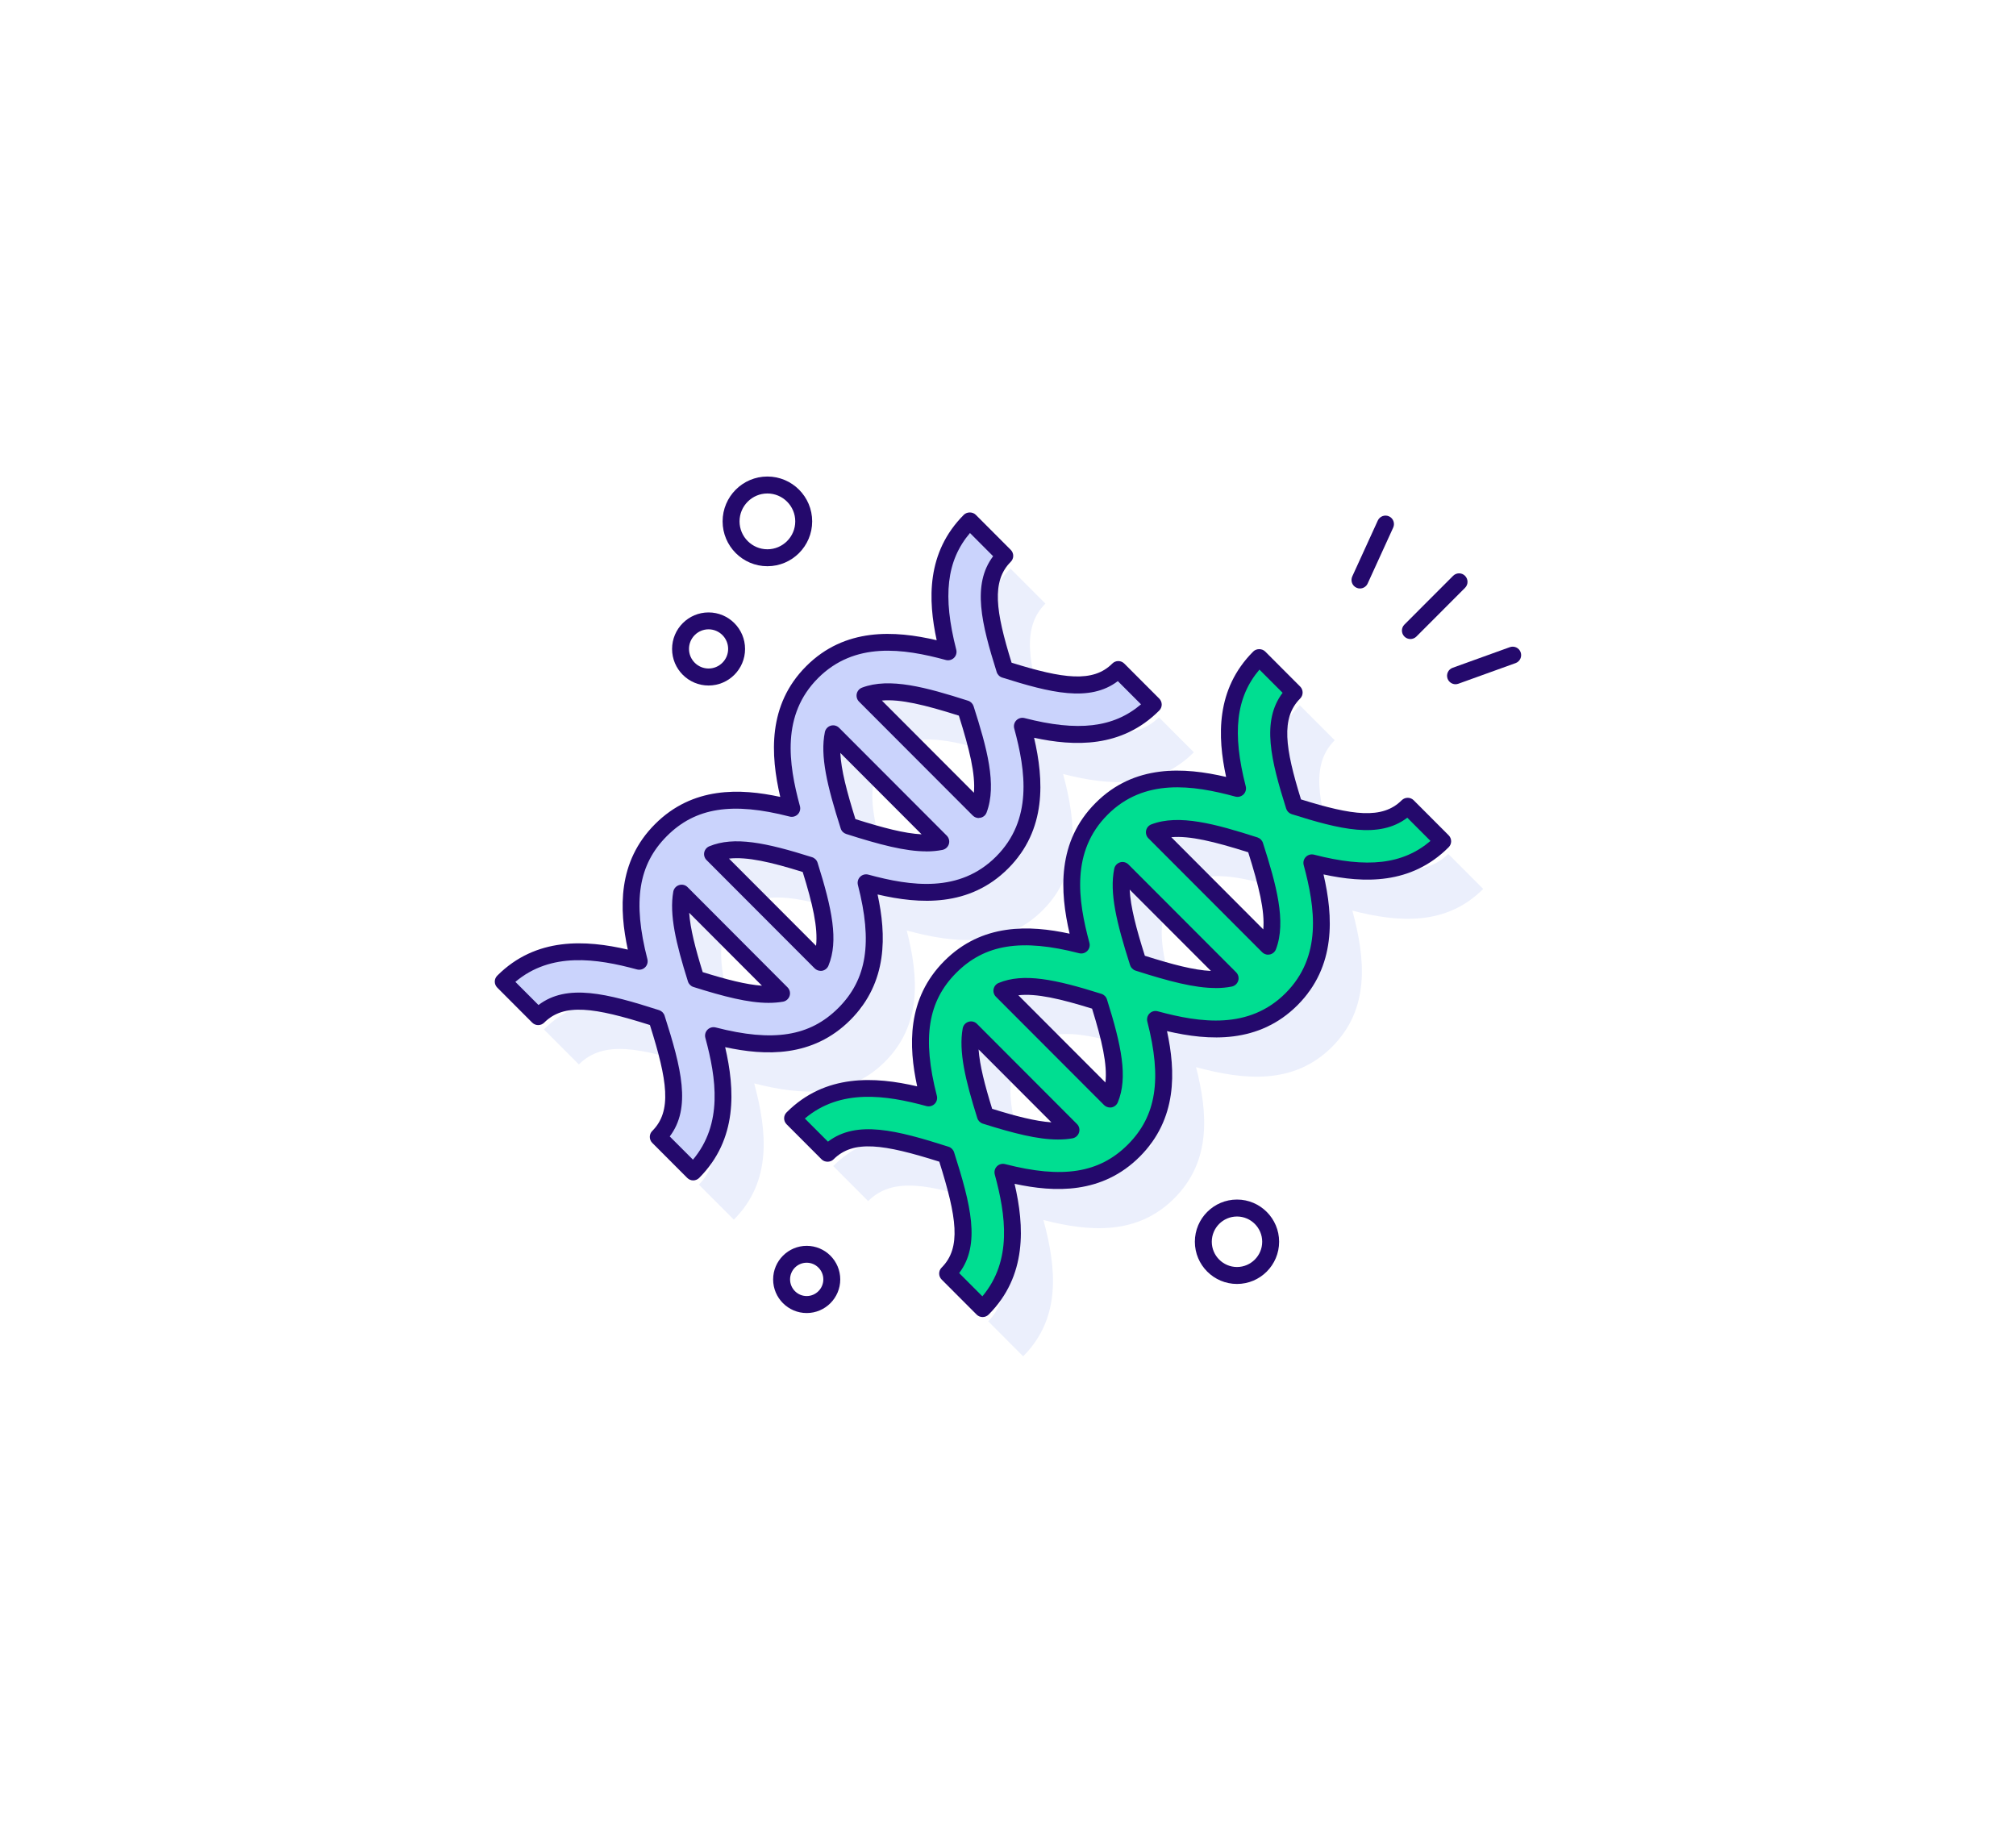<svg width="110" height="100" viewBox="0 0 110 100" fill="none" xmlns="http://www.w3.org/2000/svg">
<g filter="url(#filter0_d_162_96)">
<rect x="7" y="6" width="90" height="80" rx="20" fill="white" shape-rendering="crispEdges"/>
<g clip-path="url(#clip0_162_96)">
<g style="mix-blend-mode:multiply">
<path d="M53.934 62.566C56.485 63.226 59.073 63.389 61.076 61.38C63.082 59.37 62.916 56.781 62.261 54.226C64.901 54.944 67.606 55.197 69.683 53.117C71.76 51.036 71.507 48.33 70.79 45.686C73.338 46.345 75.923 46.509 77.929 44.502L76.021 42.592C74.717 43.898 72.778 43.519 69.83 42.588C68.901 39.639 68.519 37.697 69.827 36.39L67.919 34.48C65.916 36.486 66.079 39.075 66.738 41.63C64.098 40.912 61.396 40.656 59.319 42.739C57.239 44.823 57.491 47.529 58.211 50.173C55.66 49.517 53.075 49.35 51.069 51.36C49.063 53.369 49.229 55.958 49.885 58.513C47.244 57.795 44.543 57.542 42.463 59.623L44.37 61.534C45.715 60.184 47.734 60.628 50.832 61.62C51.823 64.727 52.263 66.746 50.919 68.092L52.826 70.003C54.906 67.92 54.651 65.214 53.934 62.569V62.566ZM67.686 44.733C68.464 47.165 68.898 48.931 68.406 50.229L62.199 44.012C63.495 43.519 65.258 43.957 67.686 44.733ZM60.461 46.093L66.332 51.973C65.088 52.226 63.461 51.807 61.313 51.12C60.627 48.968 60.208 47.341 60.461 46.093ZM59.168 53.265C59.904 55.601 60.294 57.308 59.777 58.563L53.879 52.654C55.134 52.137 56.836 52.525 59.168 53.262V53.265ZM52.192 54.79L57.645 60.252C56.467 60.461 54.943 60.088 52.974 59.466C52.355 57.493 51.98 55.971 52.189 54.79H52.192Z" fill="#EBEFFC"/>
</g>
<g style="mix-blend-mode:multiply">
<path d="M38.149 55.11C40.7 55.77 43.284 55.933 45.291 53.924C47.297 51.914 47.131 49.325 46.475 46.77C49.115 47.488 51.82 47.744 53.897 45.661C55.977 43.58 55.722 40.874 55.005 38.23C57.556 38.886 60.138 39.053 62.141 37.046L60.233 35.135C58.928 36.442 56.99 36.063 54.042 35.132C53.112 32.183 52.734 30.241 54.042 28.934L52.134 27.023C50.131 29.03 50.294 31.619 50.952 34.174C48.312 33.456 45.611 33.203 43.534 35.283C41.456 37.364 41.709 40.07 42.426 42.717C39.875 42.058 37.29 41.894 35.284 43.904C33.278 45.913 33.444 48.502 34.099 51.057C31.459 50.339 28.757 50.087 26.677 52.167L28.585 54.078C29.933 52.731 31.948 53.172 35.047 54.164C36.038 57.268 36.481 59.289 35.133 60.636L37.041 62.547C39.121 60.464 38.866 57.758 38.152 55.113L38.149 55.11ZM51.897 37.281C52.672 39.712 53.109 41.478 52.617 42.776L46.411 36.559C47.706 36.066 49.469 36.504 51.897 37.281ZM44.672 38.637L50.543 44.517C49.297 44.77 47.672 44.351 45.524 43.663C44.838 41.512 44.42 39.885 44.672 38.637ZM43.38 45.812C44.115 48.148 44.506 49.852 43.989 51.113L38.09 45.205C39.346 44.687 41.05 45.075 43.383 45.815L43.38 45.812ZM36.404 47.334L41.86 52.799C40.678 53.008 39.158 52.635 37.192 52.013C36.57 50.04 36.195 48.518 36.407 47.334H36.404Z" fill="#EBEFFC"/>
</g>
<path d="M51.722 59.965C54.273 60.624 56.861 60.788 58.867 58.778C60.873 56.769 60.707 54.18 60.051 51.625C62.692 52.343 65.396 52.596 67.473 50.515C69.55 48.435 69.298 45.729 68.581 43.084C71.129 43.744 73.714 43.907 75.72 41.901L73.812 39.99C72.507 41.297 70.569 40.918 67.621 39.987C66.692 37.037 66.31 35.096 67.618 33.789L65.71 31.878C63.707 33.884 63.87 36.473 64.529 39.028C61.889 38.31 59.187 38.054 57.11 40.138C55.03 42.221 55.282 44.927 56.002 47.572C53.451 46.915 50.866 46.749 48.86 48.758C46.854 50.768 47.02 53.357 47.675 55.912C45.035 55.194 42.334 54.941 40.253 57.021L42.161 58.932C43.506 57.582 45.525 58.026 48.623 59.019C49.614 62.125 50.054 64.144 48.709 65.491L50.617 67.402C52.697 65.318 52.442 62.612 51.725 59.968L51.722 59.965ZM65.473 42.132C66.252 44.564 66.686 46.33 66.193 47.627L59.987 41.411C61.282 40.918 63.045 41.355 65.473 42.132ZM58.248 43.491L64.119 49.372C62.876 49.624 61.248 49.205 59.101 48.518C58.414 46.367 57.996 44.739 58.248 43.491ZM56.956 50.663C57.691 52.999 58.082 54.707 57.565 55.961L51.666 50.053C52.922 49.535 54.623 49.923 56.956 50.66V50.663ZM49.98 52.189L55.433 57.65C54.254 57.86 52.731 57.487 50.762 56.864C50.143 54.892 49.768 53.369 49.977 52.189H49.98Z" fill="#00DE91"/>
<path d="M50.614 67.861C50.491 67.861 50.374 67.812 50.288 67.726L48.38 65.815C48.199 65.633 48.199 65.34 48.38 65.161C49.457 64.079 49.208 62.425 48.251 59.383C45.214 58.424 43.561 58.174 42.481 59.256C42.309 59.429 42.001 59.429 41.829 59.256L39.921 57.345C39.739 57.163 39.739 56.871 39.921 56.692C42.032 54.578 44.749 54.738 47.044 55.274C46.571 53.083 46.472 50.488 48.528 48.429C50.583 46.37 53.174 46.469 55.362 46.943C54.827 44.644 54.666 41.923 56.781 39.808C58.888 37.694 61.605 37.854 63.901 38.391C63.427 36.199 63.328 33.607 65.381 31.548C65.553 31.376 65.861 31.376 66.033 31.548L67.941 33.459C68.027 33.546 68.076 33.663 68.076 33.786C68.076 33.909 68.027 34.026 67.941 34.113C66.883 35.173 67.116 36.809 67.987 39.617C70.79 40.489 72.424 40.721 73.483 39.663C73.665 39.485 73.957 39.485 74.135 39.663L76.043 41.574C76.225 41.756 76.225 42.049 76.043 42.228C73.988 44.286 71.4 44.185 69.215 43.71C69.75 46.009 69.907 48.728 67.799 50.842C65.689 52.956 62.972 52.796 60.676 52.26C61.15 54.451 61.248 57.046 59.193 59.105C57.137 61.164 54.547 61.065 52.359 60.591C52.894 62.89 53.054 65.611 50.943 67.726C50.857 67.812 50.74 67.861 50.617 67.861H50.614ZM49.34 65.466L50.602 66.73C52.245 64.773 51.876 62.286 51.279 60.085C51.236 59.925 51.279 59.755 51.395 59.638C51.509 59.521 51.679 59.475 51.839 59.515C54.98 60.326 56.987 60.005 58.541 58.449C60.094 56.892 60.411 54.886 59.602 51.739C59.562 51.579 59.608 51.409 59.725 51.295C59.842 51.178 60.011 51.135 60.171 51.178C62.501 51.81 65.15 52.186 67.147 50.186C69.144 48.185 68.766 45.535 68.135 43.202C68.092 43.041 68.135 42.872 68.252 42.755C68.369 42.638 68.538 42.591 68.695 42.632C71.609 43.383 73.544 43.165 75.052 41.883L73.787 40.616C72.246 41.787 70.095 41.248 67.48 40.422C67.335 40.375 67.224 40.264 67.178 40.12C66.353 37.5 65.812 35.346 66.984 33.801L65.719 32.535C64.439 34.042 64.221 35.98 64.972 38.902C65.012 39.062 64.966 39.232 64.849 39.346C64.732 39.46 64.562 39.506 64.402 39.463C62.076 38.831 59.427 38.452 57.433 40.453C55.433 42.456 55.811 45.106 56.442 47.44C56.485 47.6 56.442 47.769 56.325 47.886C56.208 48.004 56.042 48.05 55.882 48.01C52.74 47.199 50.737 47.517 49.18 49.076C47.626 50.633 47.309 52.639 48.118 55.789C48.158 55.949 48.112 56.119 47.995 56.233C47.878 56.347 47.709 56.393 47.549 56.35C45.349 55.752 42.866 55.382 40.915 57.028L42.177 58.291C43.737 57.102 45.912 57.66 48.758 58.569C48.9 58.615 49.011 58.726 49.057 58.868C49.965 61.719 50.522 63.898 49.337 65.46L49.34 65.466ZM54.725 58.174C53.62 58.174 52.297 57.835 50.626 57.308C50.482 57.262 50.371 57.151 50.325 57.006C49.666 54.913 49.303 53.363 49.528 52.112C49.559 51.942 49.678 51.804 49.845 51.751C50.011 51.699 50.189 51.742 50.309 51.865L55.762 57.327C55.885 57.447 55.928 57.629 55.876 57.792C55.824 57.956 55.685 58.079 55.516 58.11C55.264 58.156 55.002 58.174 54.725 58.174ZM51.134 56.498C52.436 56.904 53.497 57.176 54.368 57.237L50.395 53.258C50.457 54.131 50.731 55.194 51.134 56.495V56.498ZM57.565 56.427C57.445 56.427 57.325 56.377 57.239 56.291L51.34 50.383C51.233 50.275 51.183 50.118 51.214 49.967C51.245 49.816 51.346 49.689 51.491 49.631C52.839 49.073 54.568 49.427 57.097 50.226C57.242 50.272 57.353 50.383 57.399 50.528C58.196 53.061 58.55 54.793 57.993 56.143C57.934 56.285 57.808 56.39 57.657 56.421C57.627 56.427 57.596 56.43 57.568 56.43L57.565 56.427ZM52.565 50.303L57.316 55.061C57.427 54.072 57.125 52.775 56.587 51.033C54.848 50.494 53.55 50.192 52.565 50.303ZM63.325 49.908C62.184 49.908 60.796 49.548 58.959 48.959C58.818 48.913 58.707 48.802 58.661 48.66C57.913 46.318 57.531 44.706 57.796 43.402C57.83 43.236 57.953 43.1 58.116 43.051C58.279 43.001 58.454 43.048 58.574 43.168L64.445 49.048C64.566 49.169 64.612 49.344 64.562 49.508C64.513 49.671 64.378 49.794 64.212 49.828C63.932 49.884 63.639 49.911 63.328 49.911L63.325 49.908ZM59.467 48.148C60.974 48.626 62.138 48.931 63.073 48.977L58.639 44.539C58.685 45.473 58.99 46.638 59.467 48.148ZM66.193 48.09C66.073 48.09 65.953 48.041 65.867 47.954L59.661 41.738C59.55 41.627 59.504 41.467 59.535 41.315C59.568 41.161 59.676 41.035 59.821 40.98C61.325 40.403 63.335 40.961 65.612 41.691C65.753 41.738 65.864 41.849 65.91 41.99C66.639 44.271 67.196 46.284 66.621 47.791C66.566 47.936 66.439 48.047 66.286 48.078C66.255 48.084 66.221 48.087 66.19 48.087L66.193 48.09ZM60.907 41.676L65.929 46.709C66.018 45.698 65.695 44.367 65.107 42.502C63.242 41.913 61.916 41.59 60.907 41.679V41.676Z" fill="#24096C"/>
<path d="M35.936 52.509C38.487 53.168 41.072 53.332 43.078 51.322C45.084 49.313 44.918 46.724 44.263 44.169C46.903 44.887 49.608 45.143 51.685 43.059C53.762 40.979 53.509 38.273 52.792 35.628C55.343 36.285 57.925 36.451 59.928 34.445L58.02 32.534C56.716 33.841 54.777 33.462 51.829 32.531C50.9 29.581 50.521 27.64 51.829 26.333L49.921 24.422C47.918 26.428 48.081 29.017 48.74 31.572C46.1 30.854 43.398 30.601 41.321 32.682C39.244 34.762 39.496 37.468 40.213 40.116C37.662 39.456 35.078 39.293 33.071 41.302C31.065 43.312 31.231 45.901 31.887 48.456C29.246 47.738 26.545 47.485 24.465 49.565L26.372 51.476C27.72 50.129 29.736 50.57 32.834 51.562C33.825 54.666 34.268 56.688 32.92 58.035L34.828 59.946C36.908 57.862 36.653 55.156 35.939 52.512L35.936 52.509ZM49.684 34.679C50.46 37.111 50.897 38.877 50.404 40.174L44.198 33.958C45.493 33.465 47.257 33.902 49.684 34.679ZM42.459 36.035L48.331 41.916C47.084 42.168 45.46 41.749 43.312 41.062C42.626 38.911 42.207 37.283 42.459 36.035ZM41.167 43.21C41.903 45.546 42.293 47.251 41.776 48.511L35.877 42.603C37.133 42.085 38.838 42.474 41.17 43.213L41.167 43.21ZM34.191 44.733L39.647 50.197C38.465 50.407 36.945 50.034 34.979 49.411C34.358 47.439 33.982 45.916 34.194 44.733H34.191Z" fill="#CAD3FC"/>
<path d="M34.825 60.405C34.702 60.405 34.585 60.356 34.499 60.27L32.591 58.359C32.41 58.177 32.41 57.884 32.591 57.705C33.672 56.624 33.422 54.969 32.462 51.927C29.428 50.968 27.773 50.715 26.693 51.797C26.511 51.976 26.219 51.976 26.04 51.797L24.133 49.886C23.951 49.704 23.951 49.412 24.133 49.233C26.243 47.119 28.96 47.279 31.256 47.812C30.782 45.621 30.684 43.026 32.739 40.967C34.795 38.908 37.386 39.007 39.573 39.481C39.038 37.182 38.878 34.461 40.989 32.349C43.1 30.235 45.814 30.395 48.109 30.932C47.635 28.74 47.537 26.148 49.589 24.089C49.762 23.917 50.069 23.917 50.242 24.089L52.149 26C52.331 26.182 52.331 26.475 52.149 26.654C51.091 27.714 51.325 29.351 52.196 32.158C55.002 33.031 56.636 33.262 57.691 32.205C57.777 32.118 57.894 32.069 58.017 32.069C58.141 32.069 58.257 32.118 58.344 32.205L60.251 34.115C60.433 34.297 60.433 34.59 60.251 34.769C58.199 36.825 55.611 36.726 53.423 36.254C53.959 38.553 54.119 41.275 52.008 43.386C49.897 45.501 47.18 45.34 44.884 44.804C45.358 46.995 45.457 49.587 43.401 51.649C41.346 53.708 38.755 53.609 36.567 53.135C37.102 55.434 37.259 58.155 35.148 60.27C35.062 60.356 34.945 60.405 34.822 60.405H34.825ZM33.548 58.011L34.81 59.274C36.453 57.32 36.084 54.83 35.487 52.629C35.444 52.469 35.487 52.3 35.604 52.182C35.721 52.065 35.89 52.019 36.047 52.059C39.186 52.87 41.189 52.552 42.746 50.993C44.3 49.436 44.62 47.43 43.81 44.283C43.77 44.123 43.817 43.953 43.934 43.839C44.05 43.722 44.22 43.679 44.38 43.722C46.709 44.354 49.358 44.733 51.352 42.733C53.349 40.733 52.974 38.082 52.34 35.749C52.297 35.589 52.34 35.419 52.457 35.302C52.574 35.185 52.74 35.139 52.9 35.179C55.817 35.931 57.753 35.709 59.258 34.43L57.993 33.163C56.454 34.334 54.3 33.795 51.685 32.969C51.54 32.923 51.429 32.812 51.383 32.667C50.559 30.047 50.02 27.893 51.189 26.349L49.925 25.082C48.645 26.589 48.426 28.528 49.177 31.449C49.217 31.61 49.171 31.779 49.054 31.893C48.937 32.007 48.768 32.053 48.608 32.01C46.281 31.378 43.632 30.999 41.635 33C39.638 35 40.013 37.654 40.647 39.984C40.69 40.141 40.647 40.313 40.53 40.431C40.413 40.548 40.247 40.594 40.087 40.554C36.946 39.743 34.939 40.064 33.385 41.62C31.831 43.177 31.514 45.186 32.324 48.333C32.364 48.493 32.318 48.663 32.201 48.777C32.084 48.894 31.915 48.937 31.755 48.894C29.554 48.296 27.071 47.929 25.12 49.572L26.382 50.836C27.942 49.646 30.12 50.204 32.964 51.116C33.105 51.162 33.216 51.273 33.262 51.415C34.173 54.263 34.73 56.445 33.542 58.008L33.548 58.011ZM38.936 50.718C37.832 50.718 36.509 50.379 34.838 49.852C34.693 49.806 34.582 49.695 34.536 49.55C33.878 47.458 33.515 45.907 33.736 44.653C33.767 44.483 33.887 44.345 34.053 44.292C34.219 44.24 34.398 44.283 34.518 44.406L39.97 49.871C40.093 49.994 40.136 50.173 40.084 50.336C40.032 50.5 39.893 50.623 39.724 50.654C39.475 50.697 39.21 50.718 38.936 50.718ZM35.345 49.042C36.647 49.446 37.706 49.72 38.576 49.782L34.604 45.803C34.665 46.675 34.939 47.738 35.342 49.042H35.345ZM41.776 48.971C41.657 48.971 41.536 48.922 41.45 48.835L35.552 42.927C35.444 42.819 35.395 42.662 35.425 42.511C35.456 42.36 35.561 42.233 35.702 42.175C37.053 41.617 38.782 41.971 41.309 42.77C41.453 42.816 41.564 42.927 41.61 43.072C42.407 45.605 42.761 47.334 42.204 48.687C42.146 48.829 42.02 48.934 41.869 48.965C41.838 48.971 41.807 48.974 41.78 48.974L41.776 48.971ZM36.776 42.847L41.527 47.605C41.638 46.616 41.34 45.316 40.798 43.577C39.059 43.035 37.764 42.736 36.773 42.847H36.776ZM47.54 42.452C46.398 42.452 45.011 42.092 43.17 41.503C43.029 41.457 42.915 41.346 42.872 41.204C42.124 38.859 41.743 37.247 42.007 35.946C42.041 35.78 42.164 35.644 42.327 35.595C42.49 35.545 42.666 35.592 42.786 35.712L48.657 41.592C48.777 41.713 48.823 41.888 48.774 42.052C48.725 42.215 48.589 42.338 48.423 42.372C48.143 42.428 47.851 42.455 47.54 42.455V42.452ZM43.678 40.693C45.189 41.17 46.352 41.475 47.285 41.522L42.85 37.08C42.897 38.014 43.201 39.179 43.675 40.693H43.678ZM50.405 40.634C50.285 40.634 50.165 40.585 50.078 40.498L43.872 34.282C43.761 34.171 43.715 34.011 43.746 33.856C43.78 33.702 43.887 33.576 44.032 33.52C45.537 32.947 47.546 33.505 49.823 34.233C49.965 34.279 50.075 34.39 50.122 34.531C50.851 36.812 51.405 38.822 50.832 40.332C50.777 40.48 50.651 40.588 50.497 40.618C50.466 40.625 50.432 40.628 50.402 40.628L50.405 40.634ZM45.118 34.223L50.14 39.253C50.229 38.242 49.906 36.914 49.319 35.046C47.457 34.458 46.128 34.134 45.118 34.223Z" fill="#24096C"/>
<path d="M71.203 28.109C71.138 28.109 71.073 28.096 71.012 28.066C70.781 27.961 70.68 27.687 70.784 27.452L72.178 24.401C72.283 24.17 72.56 24.068 72.79 24.173C73.021 24.278 73.123 24.552 73.018 24.786L71.624 27.838C71.547 28.007 71.378 28.109 71.203 28.109Z" fill="#24096C"/>
<path d="M73.957 30.867C73.84 30.867 73.719 30.821 73.63 30.732C73.449 30.55 73.449 30.257 73.63 30.078L76.286 27.419C76.467 27.237 76.76 27.237 76.938 27.419C77.117 27.6 77.12 27.893 76.938 28.072L74.283 30.732C74.193 30.821 74.073 30.867 73.957 30.867Z" fill="#24096C"/>
<path d="M76.418 33.333C76.23 33.333 76.052 33.215 75.984 33.027C75.898 32.787 76.021 32.522 76.261 32.436L79.381 31.311C79.621 31.224 79.886 31.348 79.972 31.588C80.058 31.828 79.935 32.094 79.695 32.18L76.575 33.305C76.523 33.323 76.47 33.333 76.418 33.333Z" fill="#24096C"/>
<path d="M38.872 26.894C37.524 26.894 36.428 25.797 36.428 24.447C36.428 23.097 37.524 22 38.872 22C40.219 22 41.315 23.097 41.315 24.447C41.315 25.797 40.219 26.894 38.872 26.894ZM38.872 22.925C38.035 22.925 37.352 23.609 37.352 24.447C37.352 25.285 38.035 25.97 38.872 25.97C39.709 25.97 40.392 25.285 40.392 24.447C40.392 23.609 39.709 22.925 38.872 22.925Z" fill="#24096C"/>
<path d="M35.662 33.403C34.564 33.403 33.671 32.509 33.671 31.409C33.671 30.309 34.564 29.415 35.662 29.415C36.761 29.415 37.653 30.309 37.653 31.409C37.653 32.509 36.761 33.403 35.662 33.403ZM35.662 30.337C35.072 30.337 34.594 30.817 34.594 31.406C34.594 31.995 35.075 32.475 35.662 32.475C36.25 32.475 36.73 31.995 36.73 31.406C36.73 30.817 36.25 30.337 35.662 30.337Z" fill="#24096C"/>
<path d="M64.495 66.055C63.227 66.055 62.196 65.022 62.196 63.752C62.196 62.483 63.227 61.45 64.495 61.45C65.762 61.45 66.793 62.483 66.793 63.752C66.793 65.022 65.762 66.055 64.495 66.055ZM64.495 62.375C63.735 62.375 63.119 62.994 63.119 63.752C63.119 64.511 63.738 65.13 64.495 65.13C65.252 65.13 65.87 64.511 65.87 63.752C65.87 62.994 65.252 62.375 64.495 62.375Z" fill="#24096C"/>
<path d="M41.016 67.642C40.007 67.642 39.185 66.819 39.185 65.808C39.185 64.797 40.007 63.975 41.016 63.975C42.026 63.975 42.847 64.797 42.847 65.808C42.847 66.819 42.026 67.642 41.016 67.642ZM41.016 64.896C40.515 64.896 40.109 65.303 40.109 65.805C40.109 66.308 40.518 66.715 41.016 66.715C41.515 66.715 41.924 66.305 41.924 65.805C41.924 65.306 41.515 64.896 41.016 64.896Z" fill="#24096C"/>
</g>
</g>
<defs>
<filter id="filter0_d_162_96" x="0" y="0" width="110" height="100" filterUnits="userSpaceOnUse" color-interpolation-filters="sRGB">
<feFlood flood-opacity="0" result="BackgroundImageFix"/>
<feColorMatrix in="SourceAlpha" type="matrix" values="0 0 0 0 0 0 0 0 0 0 0 0 0 0 0 0 0 0 127 0" result="hardAlpha"/>
<feOffset dx="3" dy="4"/>
<feGaussianBlur stdDeviation="5"/>
<feComposite in2="hardAlpha" operator="out"/>
<feColorMatrix type="matrix" values="0 0 0 0 0 0 0 0 0 0 0 0 0 0 0 0 0 0 0.1 0"/>
<feBlend mode="normal" in2="BackgroundImageFix" result="effect1_dropShadow_162_96"/>
<feBlend mode="normal" in="SourceGraphic" in2="effect1_dropShadow_162_96" result="shape"/>
</filter>
<clipPath id="clip0_162_96">
<rect width="56" height="48" fill="white" transform="translate(24 22)"/>
</clipPath>
</defs>
</svg>
